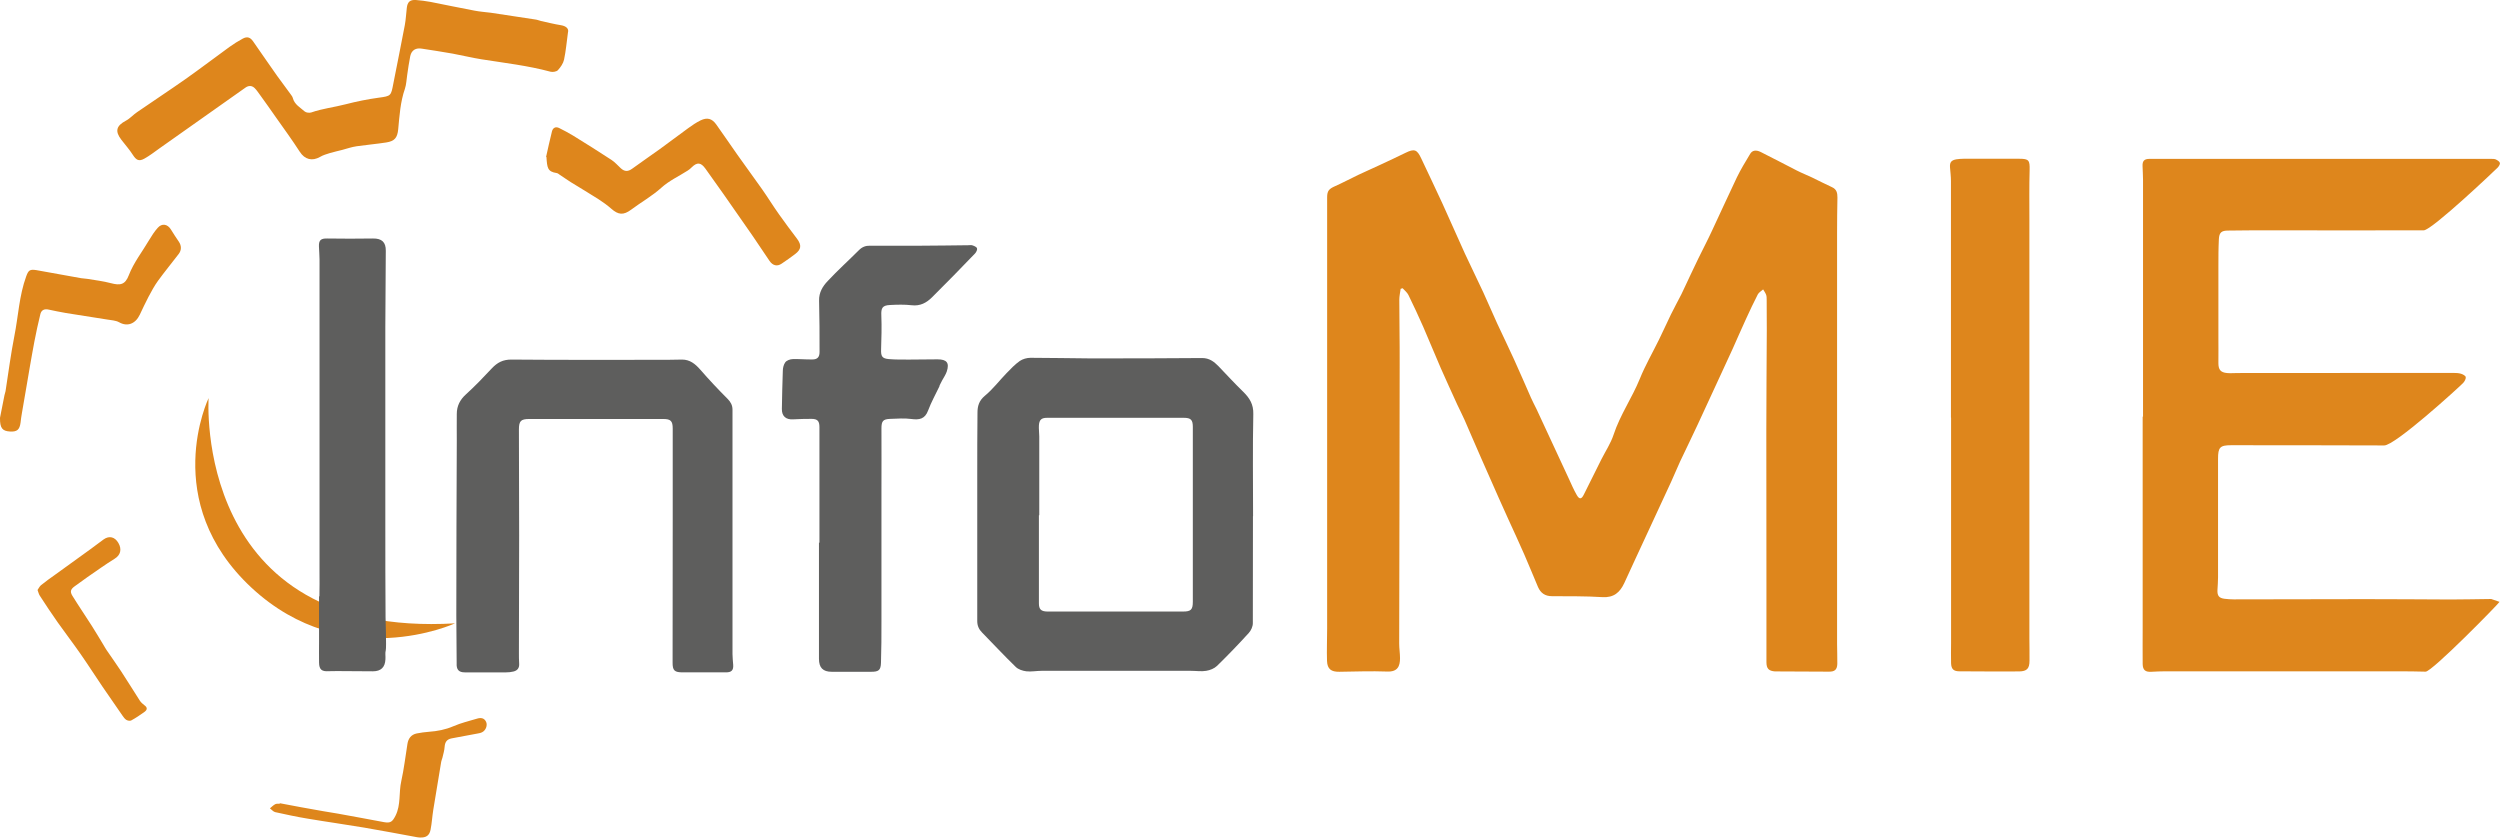 <?xml version="1.0" encoding="UTF-8"?>
<svg id="Calque_1" data-name="Calque 1" xmlns="http://www.w3.org/2000/svg" viewBox="0 0 211.64 70.9">
  <defs>
    <style>
      .cls-1 {
        fill: #5e5e5d;
      }

      .cls-1, .cls-2 {
        stroke-width: 0px;
      }

      .cls-2 {
        fill: #de861c;
      }
    </style>
  </defs>
  <path class="cls-2" d="M17.66,33.69s-1.38,20.38,20.86,19.08c0,0-9.33,4.3-17.21-3-7.87-7.31-3.65-16.07-3.65-16.07"/>
  <path class="cls-2" d="M118.57,24.47c-.04.3-.11.6-.11.9,0,1.79.04,3.58.03,5.36,0,7.92-.03,15.83-.04,23.75,0,.41.07.83.07,1.24,0,.68-.2,1.17-1.1,1.13-1.34-.05-2.69,0-4.04.02-.69.01-1.01-.23-1.04-.91-.03-.91.01-1.81.01-2.72,0-11.13,0-22.26,0-33.39,0-1.05,0-2.1,0-3.15,0-.54.16-.71.65-.93.68-.3,1.34-.66,2.02-.98.61-.29,1.22-.55,1.83-.84.71-.33,1.42-.66,2.13-1.01.75-.37.98-.29,1.33.46.6,1.28,1.22,2.56,1.81,3.85.64,1.4,1.25,2.81,1.89,4.21.51,1.1,1.05,2.19,1.56,3.29.4.87.77,1.75,1.17,2.62.47,1.02.97,2.03,1.43,3.05.49,1.08.96,2.17,1.44,3.26.14.32.31.63.46.94.91,1.96,1.82,3.92,2.73,5.88.22.48.43.97.69,1.42.22.38.4.34.59-.05.5-1,.99-1.99,1.49-2.99.35-.69.79-1.35,1.03-2.08.55-1.67,1.56-3.11,2.22-4.73.46-1.14,1.08-2.21,1.62-3.31.35-.71.67-1.43,1.01-2.13.28-.58.6-1.14.89-1.72.27-.55.52-1.12.79-1.68.21-.45.43-.91.65-1.36.39-.8.81-1.59,1.18-2.4.7-1.48,1.37-2.98,2.08-4.46.33-.68.73-1.33,1.12-1.98.18-.31.5-.36.9-.16,1.02.51,2.04,1.05,3.06,1.57.41.21.85.38,1.27.58.57.27,1.13.57,1.71.83.39.18.45.49.45.87-.02,1.01-.03,2.02-.03,3.03,0,11.6,0,23.2,0,34.79,0,.56.03,1.11.02,1.67-.02.49-.23.66-.72.65-1.41-.01-2.82-.01-4.24-.02-.1,0-.21,0-.31,0-.54-.04-.73-.24-.73-.79,0-2.14,0-4.28,0-6.41,0-4.39-.01-8.79-.01-13.18,0-2.84.03-5.67.04-8.51,0-.85,0-1.71-.01-2.56,0-.14,0-.29-.04-.42-.06-.17-.17-.32-.26-.47-.15.14-.36.25-.45.42-.35.67-.67,1.37-.99,2.06-.39.85-.76,1.7-1.14,2.55-.31.68-.62,1.36-.94,2.04-.67,1.45-1.34,2.9-2.01,4.35-.49,1.05-1,2.1-1.5,3.15-.26.56-.49,1.14-.75,1.7-.67,1.46-1.34,2.91-2.02,4.36-.65,1.41-1.31,2.81-1.95,4.22-.37.8-.89,1.26-1.86,1.2-1.42-.09-2.85-.07-4.27-.08-.58,0-.96-.27-1.18-.78-.39-.91-.76-1.84-1.16-2.75-.43-.99-.89-1.97-1.34-2.96-.27-.6-.54-1.2-.81-1.8-.51-1.15-1.02-2.29-1.52-3.44-.47-1.06-.92-2.13-1.39-3.2-.19-.44-.42-.86-.62-1.3-.47-1.03-.94-2.06-1.4-3.1-.5-1.15-.97-2.31-1.47-3.46-.4-.91-.82-1.81-1.26-2.71-.11-.22-.32-.38-.49-.57-.06.02-.11.03-.17.05"/>
  <path class="cls-2" d="M181.42,35.28c0-6.69,0-13.37,0-20.06,0-.39-.03-.78-.04-1.16-.02-.44.15-.61.59-.61,9.11,0,18.22,0,27.33,0,.53,0,1.06,0,1.59,0,.13,0,.27,0,.38.04.14.07.32.17.36.3.03.1-.08.28-.18.39-.11.12-5.58,5.32-6.27,5.32-4.37.01-8.73,0-13.1,0-1.15,0-2.3,0-3.45.02-.57,0-.76.16-.79.73-.04.79-.04,1.58-.04,2.37,0,1.98,0,3.97,0,5.95,0,.72.01,1.45,0,2.17,0,.55.18.79.73.84.29.03.6,0,.89,0,4.95,0,9.9,0,14.85-.01,1.14,0,2.28,0,3.42,0,.22,0,.45.01.65.07.16.05.39.17.4.29.02.15-.1.36-.22.49-.42.43-5.79,5.32-6.69,5.29,0,0-11.28-.03-12.94-.02-.96,0-1.12.18-1.12,1.15,0,3.34,0,6.69,0,10.03,0,.36-.03.72-.05,1.09-.02.47.13.67.6.73.26.03.52.05.77.05,3.71,0,7.41-.02,11.12-.02,2.42,0,4.85.02,7.27.03,1.1,0,2.2-.03,3.3-.04.04,0,.08-.01.12,0,.23.08.47.16.7.24-.11.2-5.73,5.93-6.26,5.91-1.44-.04-2.88-.03-4.32-.03-5.91,0-11.82,0-17.73,0-.39,0-.78.02-1.16.04-.51.03-.73-.14-.74-.66-.01-1.02,0-2.05,0-3.07,0-5.96,0-11.92,0-17.88h0Z"/>
  <path class="cls-1" d="M27.04,50.49c.02-.71.01-1.42.01-2.14,0-.96,0-1.92,0-2.88,0-7.84,0-15.68,0-23.52,0-.36-.04-.72-.05-1.09-.02-.53.17-.68.69-.67,1.3.02,2.59.02,3.89,0,.74-.01,1.09.31,1.08,1.04-.02,2.15-.03,4.3-.04,6.45,0,2.73,0,5.47,0,8.2v.86h0c0,2.53,0,5.05,0,7.58,0,2.64,0,5.29.02,7.93,0,0,.08,2.58.02,2.79-.07.24-.01.51-.03.77-.03.68-.38,1.02-1.06,1.02-1.01,0-2.02-.02-3.03-.02-.23,0-.47,0-.7.01-.6.04-.82-.13-.83-.73-.01-.6,0-1.19,0-1.79,0,0,0-3.66,0-3.82"/>
  <path class="cls-2" d="M165.16,35.35c0-6.67,0-13.34,0-20.02,0-.39-.05-.77-.08-1.16-.03-.42.1-.6.52-.68.2-.04.41-.04.62-.05,1.58,0,3.16,0,4.74,0,.8,0,.88.14.86.94-.04,1.4-.02,2.8-.02,4.2,0,11.83,0,23.66,0,35.49,0,.62.02,1.24.01,1.86,0,.67-.22.9-.88.91-1.68.01-3.37,0-5.05-.01-.5,0-.69-.19-.71-.68-.02-.57,0-1.14,0-1.71,0-6.36,0-12.72,0-19.08"/>
  <path class="cls-1" d="M69.37,45.94v-9.79c0-.5-.16-.69-.67-.69-.52,0-1.04.01-1.55.04-.62.04-.97-.27-.96-.88.02-1.07.04-2.15.08-3.22,0-.25.07-.54.21-.73.12-.16.4-.26.62-.27.56-.02,1.11.04,1.67.03.43,0,.61-.2.61-.63,0-1.45,0-2.9-.04-4.35-.02-.69.31-1.22.73-1.66.85-.91,1.77-1.74,2.65-2.62.27-.27.57-.38.94-.37,1.45,0,2.9,0,4.35,0,1.32,0,2.64-.03,3.96-.04.12,0,.24-.03.35.01.15.05.35.13.39.25.04.11-.06.32-.16.43-1.2,1.25-2.41,2.49-3.64,3.71-.47.47-1.01.77-1.74.68-.6-.07-1.22-.05-1.82-.02-.65.03-.77.25-.74.89.04.96.01,1.92-.02,2.87-.02.58.08.77.66.82.59.05,1.19.04,1.78.04.78,0,1.55-.01,2.33-.02.79,0,1.03.29.79,1.03-.09.26-.25.5-.39.75-.07.14-.14.27-.21.41-.02.03-.01.08-.03.11-.32.67-.69,1.33-.95,2.03-.27.73-.75.81-1.42.72-.59-.08-1.19-.03-1.79-.01-.62.02-.74.2-.74.81.01,1.74,0,3.47,0,5.2,0,3.72,0,7.43,0,11.15,0,1.17,0,2.33-.04,3.49-.02.63-.2.76-.83.76-1.11,0-2.23,0-3.34,0-.75,0-1.08-.35-1.08-1.1,0-3.28,0-6.55,0-9.83h.04Z"/>
  <path class="cls-2" d="M48.09,2.68c-.12.86-.18,1.62-.34,2.37-.07.32-.29.64-.52.89-.12.13-.44.18-.63.13-1.92-.52-3.89-.74-5.84-1.05-.82-.13-1.62-.33-2.44-.48-.86-.16-1.74-.28-2.6-.42-.51-.09-.88.12-.99.63-.11.53-.18,1.07-.26,1.61-.06.38-.07.79-.19,1.15-.39,1.12-.46,2.28-.57,3.44-.07.71-.3,1-1.01,1.11-.83.13-1.67.2-2.5.32-.42.06-.82.2-1.23.31-.35.09-.71.17-1.05.27-.28.09-.57.17-.82.32-.68.39-1.3.22-1.72-.43-.64-.99-1.33-1.94-2.01-2.9-.45-.65-.91-1.29-1.37-1.93-.14-.19-.27-.39-.43-.55-.23-.23-.5-.25-.78-.06-2.43,1.71-4.86,3.43-7.29,5.15-.42.3-.83.62-1.28.87-.47.26-.69.12-.98-.33-.28-.44-.64-.84-.96-1.26-.57-.74-.44-1.19.39-1.63.34-.18.61-.5.94-.72,1.36-.94,2.75-1.85,4.1-2.8,1.26-.89,2.48-1.82,3.72-2.72.36-.26.73-.49,1.12-.7.37-.2.63-.12.87.22.68.97,1.35,1.96,2.04,2.93.38.53.78,1.05,1.16,1.58.07.09.14.19.17.3.14.55.63.8,1.01,1.14.12.1.39.13.55.08.94-.33,1.94-.44,2.9-.69.93-.24,1.86-.43,2.81-.56,1.05-.14,1.04-.15,1.24-1.2.32-1.65.66-3.29.97-4.94.09-.48.11-.98.17-1.47.06-.5.27-.69.77-.66.41.03.83.09,1.23.16,1.24.24,2.48.51,3.73.74.46.09.92.12,1.39.18,1.25.19,2.51.38,3.76.57.17.02.32.09.49.13.55.12,1.1.26,1.66.35.43.07.65.26.63.53"/>
  <path class="cls-2" d="M46.23,13.28c.15-.66.31-1.42.5-2.17.08-.29.31-.42.61-.27.39.2.79.4,1.16.63,1.1.68,2.19,1.36,3.27,2.07.29.19.52.46.78.7.33.3.61.3.97.04.77-.56,1.56-1.1,2.34-1.66.8-.58,1.59-1.18,2.4-1.77.33-.24.68-.48,1.05-.66.56-.27.96-.16,1.32.34.6.84,1.18,1.7,1.78,2.55.7.99,1.42,1.97,2.12,2.96.49.7.93,1.42,1.43,2.12.49.7,1.01,1.38,1.52,2.06.39.53.36.89-.17,1.29-.37.28-.75.55-1.14.81-.38.26-.75.17-1.03-.24-.48-.69-.93-1.4-1.41-2.09-.82-1.18-1.64-2.36-2.46-3.53-.51-.73-1.03-1.46-1.55-2.18-.39-.54-.7-.57-1.17-.11-.1.1-.21.2-.33.27-.75.48-1.58.86-2.23,1.45-.8.72-1.72,1.23-2.56,1.86-.65.48-1.08.45-1.68-.08-.34-.3-.71-.56-1.09-.81-.77-.49-1.56-.96-2.34-1.44-.32-.2-.62-.42-.93-.62-.09-.06-.17-.14-.27-.15-.78-.12-.8-.46-.86-1.35"/>
  <path class="cls-2" d="M0,35.37c.09-.46.23-1.19.38-1.92.02-.11.07-.22.09-.34.24-1.54.44-3.1.74-4.63.34-1.7.41-3.45,1.01-5.09.19-.52.31-.61.87-.52,1.26.22,2.52.45,3.78.68.18.03.36.03.54.06.66.11,1.33.19,1.97.36.82.22,1.22.12,1.52-.66.42-1.09,1.14-1.99,1.72-2.98.22-.36.45-.73.73-1.04.36-.41.83-.33,1.12.14.21.35.44.69.67,1.03.23.34.24.72-.02,1.05-.58.76-1.19,1.5-1.75,2.27-.31.43-.56.9-.81,1.37-.26.49-.49,1-.73,1.5-.37.77-1.05,1.03-1.75.63-.29-.16-.67-.17-1.01-.23-1.16-.19-2.32-.36-3.48-.55-.49-.08-.99-.19-1.47-.29-.34-.08-.61.02-.7.37-.19.77-.36,1.56-.51,2.34-.14.72-.26,1.45-.39,2.17-.08.47-.16.94-.24,1.41-.14.81-.28,1.63-.42,2.44-.05.28-.09.56-.12.84-.08.6-.3.79-.9.75-.63-.04-.85-.27-.84-1.15"/>
  <path class="cls-2" d="M23.7,68c.58.11,1.17.22,1.75.33.64.12,1.27.23,1.9.34.42.07.84.14,1.26.21,1.3.24,2.6.47,3.9.72.56.1.71-.04.97-.54.47-.93.27-1.96.49-2.93.23-1.04.35-2.09.52-3.14.07-.47.31-.8.79-.9.34-.07.69-.11,1.03-.14.71-.05,1.4-.18,2.07-.47.65-.28,1.35-.45,2.03-.65.31-.09.6-.05.75.3.12.29-.04.71-.35.86-.14.07-.29.09-.45.12-.71.14-1.42.26-2.14.4-.39.08-.55.31-.58.71-.02.32-.12.63-.19.94-.03.11-.08.22-.1.33-.23,1.35-.45,2.7-.67,4.06-.09.56-.12,1.13-.23,1.69-.1.5-.38.68-.9.66-.09,0-.18-.02-.27-.03-1.49-.27-2.97-.56-4.46-.81-1.6-.27-3.2-.49-4.79-.76-.92-.15-1.83-.35-2.74-.55-.16-.04-.29-.21-.44-.32.15-.12.29-.27.45-.35.1-.06.25-.03.38-.04,0-.01,0-.02,0-.03"/>
  <path class="cls-2" d="M3.17,49.96c.09-.13.17-.3.29-.41.39-.32.8-.61,1.21-.9.99-.72,1.99-1.44,2.99-2.16.38-.27.74-.56,1.12-.83.47-.33.94-.21,1.24.3.32.55.17,1.04-.3,1.33-.79.49-1.54,1.03-2.31,1.56-.36.25-.71.52-1.07.77-.35.25-.44.45-.21.82.53.86,1.1,1.69,1.64,2.54.34.53.66,1.08.99,1.62.09.14.16.29.26.43.41.6.84,1.2,1.24,1.81.54.82,1.05,1.66,1.58,2.48.1.15.24.27.38.38.27.19.26.38.02.56-.36.26-.74.52-1.13.73-.1.06-.31.02-.42-.05-.13-.08-.24-.24-.33-.37-.56-.8-1.12-1.61-1.67-2.42-.64-.94-1.25-1.9-1.9-2.83-.62-.89-1.28-1.75-1.91-2.64-.52-.74-1.02-1.49-1.51-2.25-.08-.12-.12-.28-.19-.48"/>
  <path class="cls-1" d="M87.98,43.62h-.03c0,2.49,0,4.97,0,7.46,0,.5.18.68.71.69,3.83,0,7.67,0,11.5,0,.66,0,.82-.16.82-.83,0-4.93,0-9.87,0-14.8,0-.6-.17-.77-.76-.77-3.86,0-7.72,0-11.58,0-.48,0-.66.17-.69.64-.02.31.03.62.03.93,0,2.23,0,4.46,0,6.68M106.07,43.7c0,3.02,0,6.04-.01,9.06,0,.28-.15.61-.34.82-.87.96-1.77,1.89-2.69,2.79-.23.22-.59.37-.92.42-.41.07-.85,0-1.28,0-4.22,0-8.45,0-12.67,0-.43,0-.86.09-1.28.04-.31-.04-.68-.16-.89-.37-.97-.94-1.9-1.94-2.85-2.91-.27-.27-.41-.58-.41-.97,0-4.13,0-8.27,0-12.4,0-1.75,0-3.5.02-5.25,0-.55.13-1.01.62-1.42.68-.56,1.23-1.29,1.85-1.93.35-.36.7-.73,1.11-1.02.25-.17.6-.27.91-.27,1.67,0,3.34.04,5.01.05,3.18,0,6.35,0,9.52-.03.6,0,1,.3,1.38.69.7.73,1.38,1.47,2.1,2.17.54.53.87,1.06.85,1.88-.06,2.88-.02,5.75-.02,8.63h.01Z"/>
  <path class="cls-1" d="M38.63,52.1c0-4.94.02-9.87.04-14.81,0-.75-.01-1.5,0-2.25,0-.67.27-1.2.78-1.66.76-.69,1.48-1.44,2.18-2.19.47-.5.95-.76,1.69-.75,4.39.04,8.78.02,13.18.02.41,0,.83-.02,1.24-.02.66,0,1.11.36,1.54.85.74.85,1.51,1.67,2.31,2.47.27.27.42.55.42.92,0,.97,0,1.94,0,2.92,0,5.92,0,11.84,0,17.76,0,.31.04.62.06.93.03.46-.15.63-.61.63-1.22,0-2.43,0-3.65,0-.7,0-.88-.14-.87-.85,0-3.96.01-7.93.01-11.9,0-2.63,0-5.26,0-7.89,0-.64-.17-.81-.8-.81-3.78,0-7.57,0-11.35,0-.7,0-.87.17-.87.88,0,2.99.02,5.99.02,8.98,0,3.32-.02,6.63-.02,9.95,0,.3,0,.6.02.89.03.37-.14.6-.49.68-.2.05-.41.07-.61.07-1.17,0-2.33,0-3.5,0-.53,0-.72-.25-.69-.78"/>
</svg>